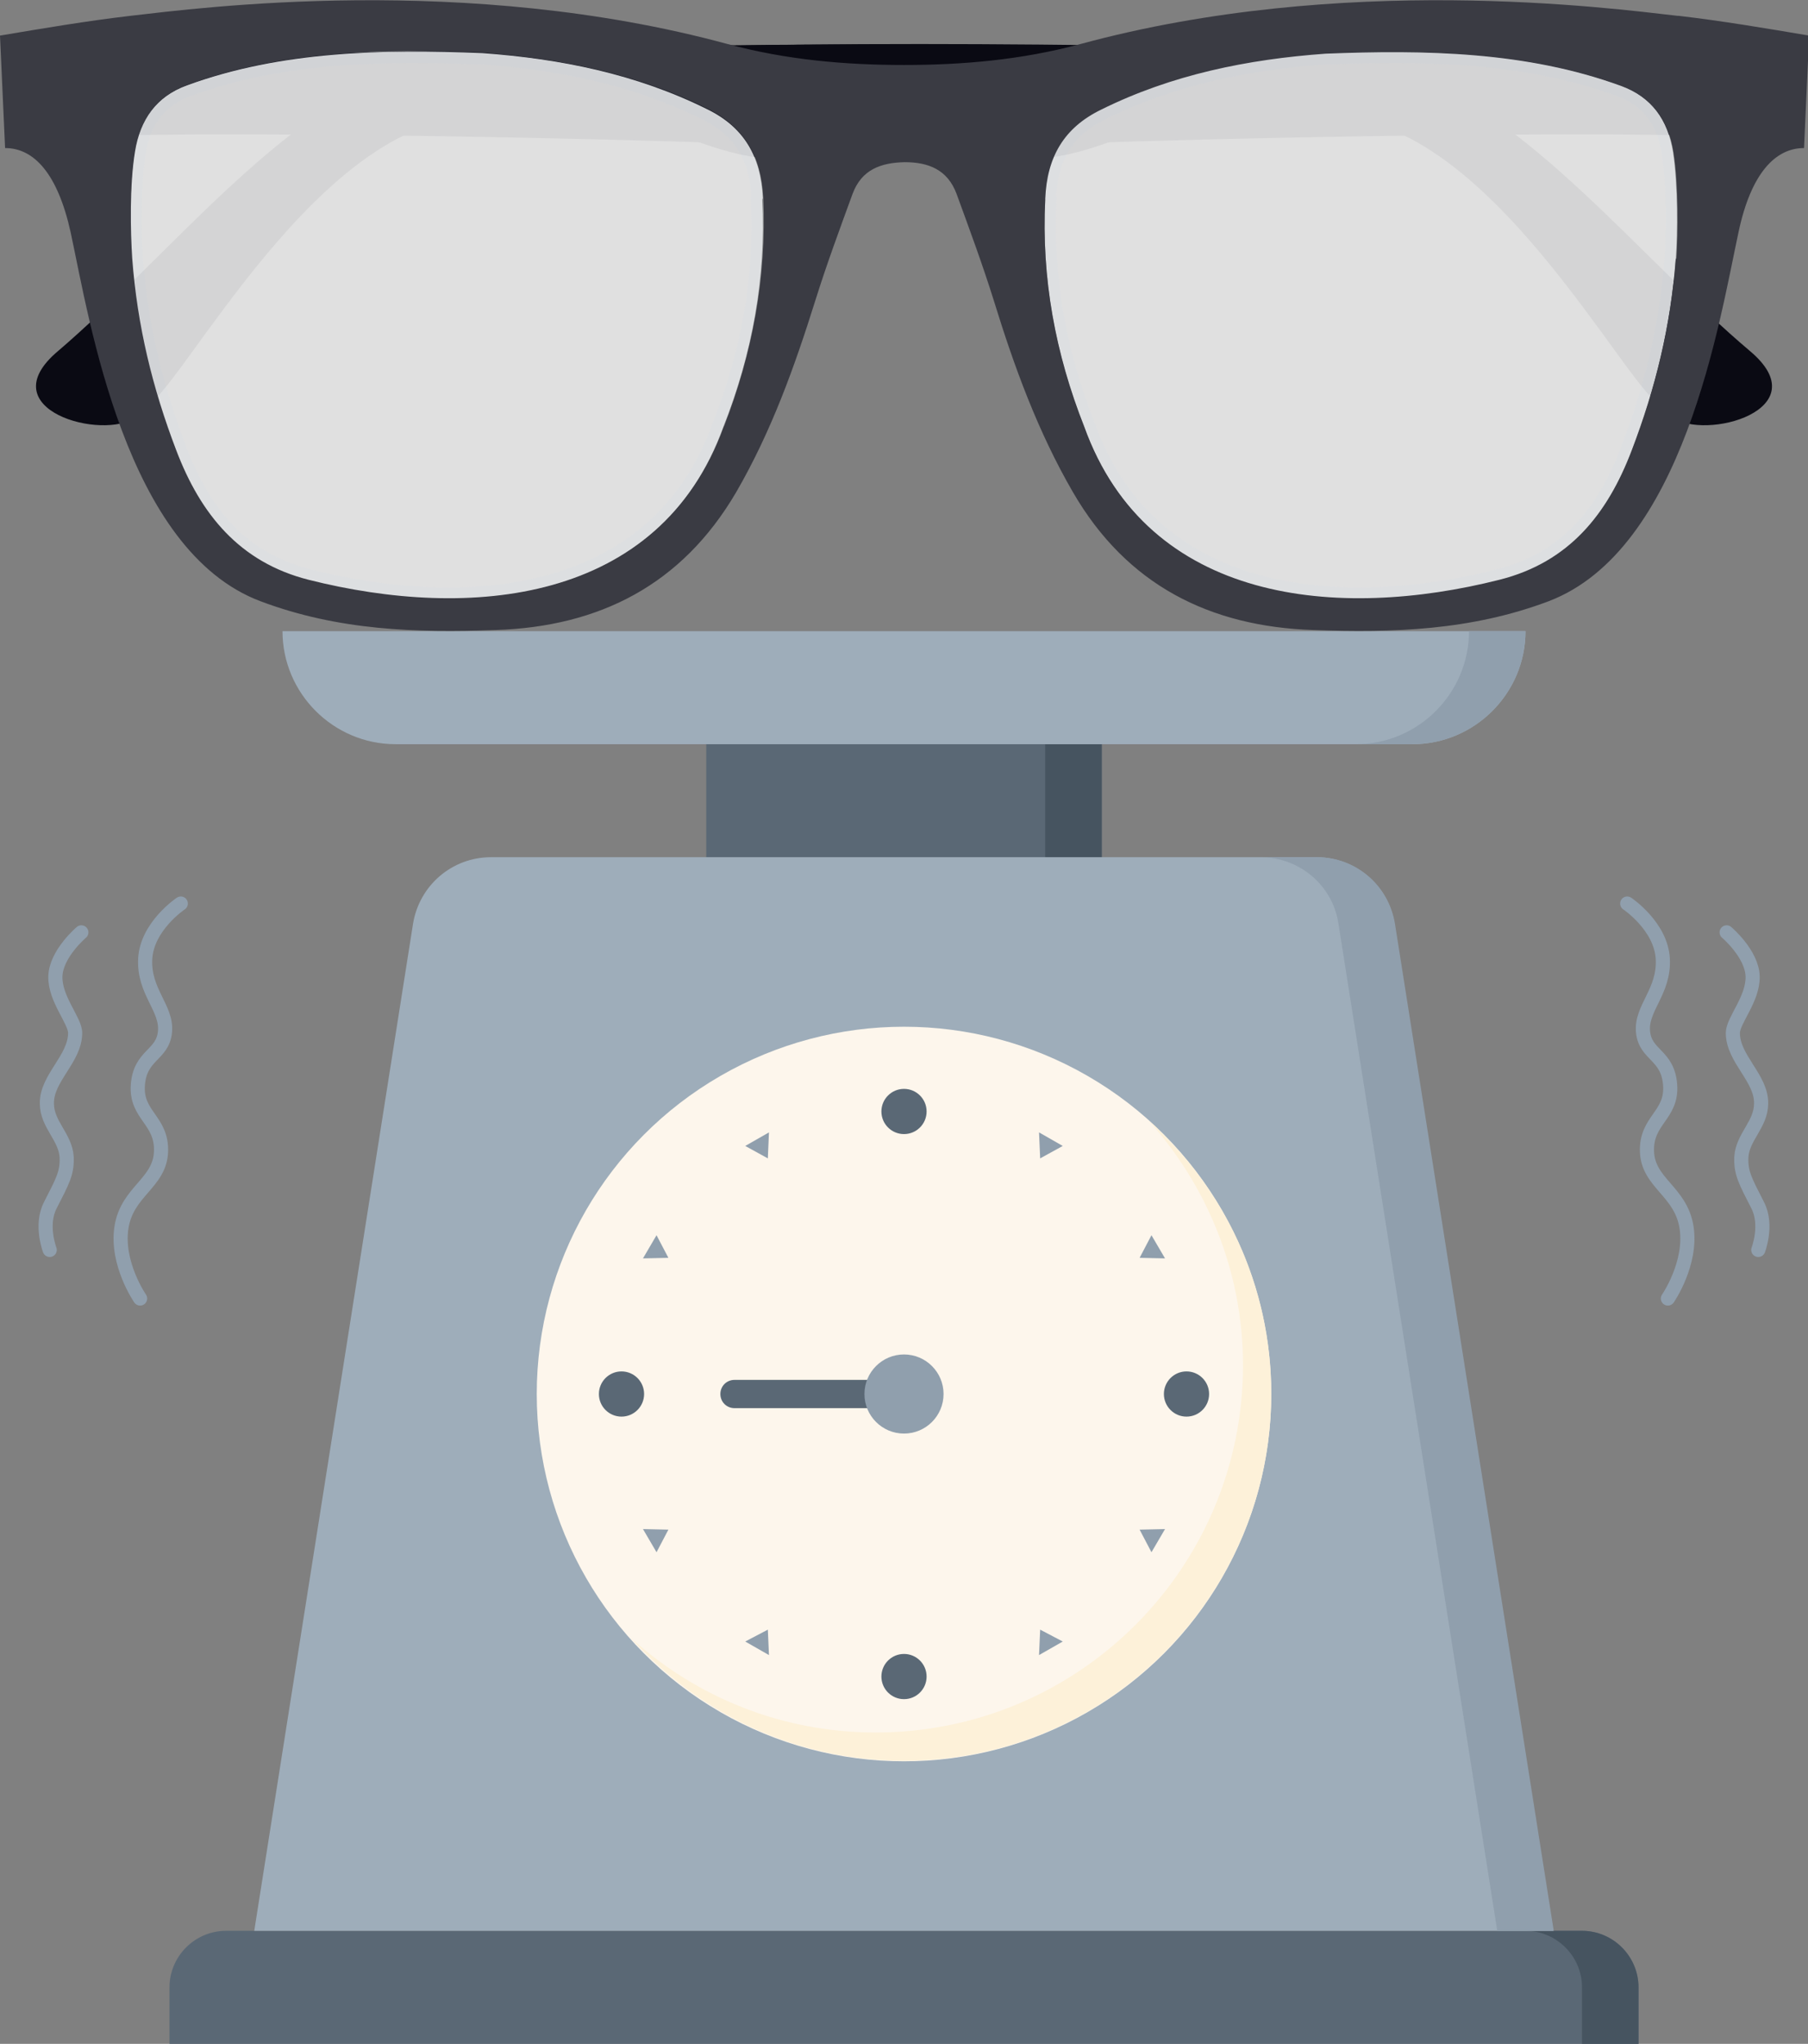 <?xml version="1.0" encoding="UTF-8"?><svg xmlns="http://www.w3.org/2000/svg" viewBox="0 0 32 36.17"><rect x="0" y="0" width="32" height="36.17" fill="#808080" stroke="none"/><g style="isolation:isolate;"><g id="b"><g id="c"><g><g><rect x="12.5" y="13.17" width="7" height="5" style="fill:#5a6875;"/><rect x="18.5" y="13.17" width="1" height="5" style="fill:#465460;"/><path d="M5,11.17H27c0,1.1-.9,2-2,2H7c-1.1,0-2-.9-2-2h0Z" style="fill:#9eadba;"/><path d="M26,11.17c0,1.1-.9,2-2,2h1c1.1,0,2-.9,2-2h-1Z" style="fill:#909fad;"/></g><g><path d="M4,34.17H28c.55,0,1,.45,1,1v1H3v-1c0-.55,.45-1,1-1Z" style="fill:#5a6875;"/><path d="M28,34.17h-1c.55,0,1,.45,1,1v1h1v-1c0-.55-.45-1-1-1Z" style="fill:#465460;"/><path d="M27.5,34.17H4.5l2.81-17.82c.11-.68,.69-1.18,1.38-1.18h14.61c.69,0,1.28,.5,1.38,1.18l2.81,17.82Z" style="fill:#9eadba;"/><path d="M24.69,16.35c-.11-.68-.69-1.18-1.38-1.18h-1c.69,0,1.28,.5,1.38,1.18l2.81,17.82h1l-2.81-17.82Z" style="fill:#909fad;"/><circle cx="16" cy="24.67" r="6.5" style="fill:#fdf6ec;"/><path d="M20.33,19.83c1.03,1.15,1.67,2.67,1.67,4.33,0,3.59-2.91,6.5-6.5,6.5-1.67,0-3.18-.63-4.33-1.67,1.19,1.33,2.91,2.17,4.83,2.17,3.59,0,6.5-2.91,6.5-6.5,0-1.92-.84-3.64-2.17-4.83Z" style="fill:#fdf1d9;"/><path d="M16,24.92h-3c-.14,0-.25-.11-.25-.25s.11-.25,.25-.25h3c.14,0,.25,.11,.25,.25s-.11,.25-.25,.25Z" style="fill:#5a6875;"/><circle cx="16" cy="24.67" r=".7" style="fill:#909fad;"/><g><circle cx="16" cy="19.67" r=".4" style="fill:#5a6875;"/><circle cx="16" cy="29.67" r=".4" style="fill:#5a6875;"/><circle cx="21" cy="24.67" r=".4" style="fill:#5a6875;"/><circle cx="11" cy="24.67" r=".4" style="fill:#5a6875;"/></g><g><polygon points="13.59 28.84 13.61 29.29 13.19 29.05 13.59 28.84" style="fill:#909fad;"/><polygon points="18.41 20.5 18.81 20.28 18.39 20.04 18.41 20.5" style="fill:#909fad;"/><polygon points="11.83 22.26 11.38 22.27 11.62 21.86 11.83 22.26" style="fill:#909fad;"/><polygon points="20.17 27.07 20.38 27.47 20.62 27.06 20.17 27.07" style="fill:#909fad;"/><polygon points="11.83 27.07 11.62 27.47 11.38 27.06 11.83 27.07" style="fill:#909fad;"/><polygon points="20.17 22.26 20.62 22.27 20.38 21.86 20.17 22.26" style="fill:#909fad;"/><polygon points="13.59 20.5 13.19 20.28 13.61 20.04 13.59 20.5" style="fill:#909fad;"/><polygon points="18.41 28.84 18.39 29.29 18.81 29.05 18.41 28.84" style="fill:#909fad;"/></g></g><g><g><path d="M.64,1.12l.19,1.32c2.96-.18,14.03,.06,16.86,.34,.52,.05,.96,.08,1.87-.24,1.03-.37,3.77-.74,5-.27,1.45,.55,2.76,2.22,3.61,3.37,.59,.79,.97,1.4,1.42,1.74,.58,.43,2.62-.13,1.38-1.17-1.92-1.62-3.96-4.25-6.06-4.89C21.49,.25,.64,1.12,.64,1.12Z" style="fill:#0a0a13;"/><path d="M31.36,1.12l-.19,1.32c-2.96-.18-14.03,.06-16.86,.34-.52,.05-.96,.08-1.87-.24-1.03-.37-3.77-.74-5-.27-1.45,.55-2.76,2.22-3.61,3.37-.59,.79-.97,1.4-1.42,1.74-.58,.43-2.62-.13-1.38-1.17C2.95,4.57,4.99,1.93,7.1,1.29c3.42-1.04,24.26-.17,24.26-.17Z" style="fill:#0a0a13;"/></g><g style="opacity:.9;"><g style="mix-blend-mode:multiply;"><path d="M18.49,3.51c.03-.74,.33-1.26,.99-1.58,1.25-.62,2.59-.89,3.97-.99,1.76-.07,3.56-.04,5.23,.57,.55,.2,.84,.61,.93,1.18,.09,.59,.08,1.43,.05,1.89-.09,1.2-.36,2.3-.78,3.4-.43,1.13-1.11,1.98-2.34,2.29-2.85,.72-6.22,.43-7.35-2.71-.51-1.29-.76-2.63-.69-4.03Zm-4.99,0c-.03-.74-.33-1.26-.99-1.58-1.25-.62-2.59-.89-3.97-.99-1.76-.07-3.56-.04-5.23,.57-.55,.2-.84,.61-.93,1.18-.09,.59-.08,1.43-.05,1.89,.09,1.2,.36,2.3,.78,3.4,.43,1.13,1.11,1.98,2.34,2.29,2.85,.72,6.22,.43,7.35-2.71,.51-1.29,.76-2.63,.69-4.03Z" style="fill:#eaeaea;"/></g><g style="mix-blend-mode:multiply; opacity:.15;"><path d="M18.49,3.51c.03-.74,.33-1.26,.99-1.58,1.25-.62,2.59-.89,3.97-.99,1.76-.07,3.56-.04,5.23,.57,.55,.2,.84,.61,.93,1.18,.09,.59,.08,1.43,.05,1.89-.09,1.2-.36,2.3-.78,3.4-.43,1.13-1.11,1.98-2.34,2.29-2.85,.72-6.22,.43-7.35-2.71-.51-1.29-.76-2.63-.69-4.03Zm-4.99,0c-.03-.74-.33-1.26-.99-1.58-1.25-.62-2.59-.89-3.97-.99-1.76-.07-3.56-.04-5.23,.57-.55,.2-.84,.61-.93,1.18-.09,.59-.08,1.43-.05,1.89,.09,1.2,.36,2.3,.78,3.4,.43,1.13,1.11,1.98,2.34,2.29,2.85,.72,6.22,.43,7.35-2.71,.51-1.29,.76-2.63,.69-4.03Z" style="fill:none; stroke:#d9e5f3; stroke-miterlimit:10; stroke-width:.4px;"/></g></g><path d="M29.69,.28c-1.22-.14-5.93-.76-10.57,.5-1.04,.28-2.08,.37-3.12,.37-1.04,0-2.08-.09-3.12-.37C8.24-.48,3.53,.14,2.31,.28c-.77,.09-1.54,.22-2.31,.35l.09,1.99c.51,0,.93,.45,1.16,1.49,.34,1.58,.97,5.63,3.36,6.53,1.38,.52,2.76,.56,4.16,.51,1.84-.06,3.3-.8,4.26-2.44,.62-1.07,1.03-2.21,1.4-3.39,.2-.64,.43-1.26,.66-1.89,.16-.43,.5-.55,.92-.56,.42,0,.76,.13,.92,.56,.23,.63,.46,1.25,.66,1.89,.36,1.17,.78,2.32,1.4,3.39,.95,1.64,2.42,2.38,4.26,2.44,1.4,.05,2.78,.01,4.16-.51,2.39-.91,3.02-4.95,3.36-6.53,.22-1.04,.65-1.49,1.16-1.49l.09-1.99c-.77-.13-1.54-.26-2.31-.35ZM12.81,7.55c-1.14,3.14-4.5,3.43-7.35,2.71-1.22-.31-1.91-1.16-2.34-2.29-.42-1.1-.69-2.2-.78-3.4-.03-.46-.05-1.29,.05-1.89,.09-.56,.38-.98,.93-1.18,1.67-.61,3.48-.64,5.23-.57,1.37,.11,2.72,.37,3.97,.99,.65,.32,.95,.84,.99,1.58,.06,1.4-.19,2.74-.69,4.03Zm16.85-2.98c-.09,1.2-.36,2.3-.78,3.4-.43,1.13-1.11,1.98-2.34,2.29-2.85,.72-6.22,.43-7.35-2.71-.51-1.29-.76-2.63-.69-4.03,.03-.74,.33-1.26,.99-1.58,1.25-.62,2.59-.89,3.97-.99,1.76-.07,3.56-.04,5.23,.57,.55,.2,.84,.61,.93,1.18,.09,.59,.08,1.43,.05,1.89Z" style="fill:#3a3b43;"/></g><g><path d="M28.8,15.99s.6,.4,.63,.98-.39,.87-.35,1.29,.44,.4,.48,.94-.43,.62-.41,1.18,.6,.7,.7,1.34-.33,1.26-.33,1.26" style="fill:none; stroke:#909fad; stroke-linecap:round; stroke-miterlimit:10; stroke-width:.25px;"/><path d="M30.56,16.5s.45,.38,.46,.78-.35,.78-.35,1c0,.46,.51,.8,.5,1.25,0,.37-.33,.59-.35,.95-.01,.28,.07,.42,.29,.85,.18,.35,.01,.79,.01,.79" style="fill:none; stroke:#909fad; stroke-linecap:round; stroke-miterlimit:10; stroke-width:.25px;"/><path d="M3.2,15.99s-.6,.4-.63,.98,.39,.87,.35,1.29-.44,.4-.48,.94,.43,.62,.41,1.18-.6,.7-.7,1.34,.33,1.26,.33,1.26" style="fill:none; stroke:#909fad; stroke-linecap:round; stroke-miterlimit:10; stroke-width:.25px;"/><path d="M1.44,16.5s-.45,.38-.46,.78,.35,.78,.35,1c0,.46-.51,.8-.5,1.25,0,.37,.33,.59,.35,.95,.01,.28-.07,.42-.29,.85-.18,.35-.01,.79-.01,.79" style="fill:none; stroke:#909fad; stroke-linecap:round; stroke-miterlimit:10; stroke-width:.25px;"/></g></g></g></g></g></svg>